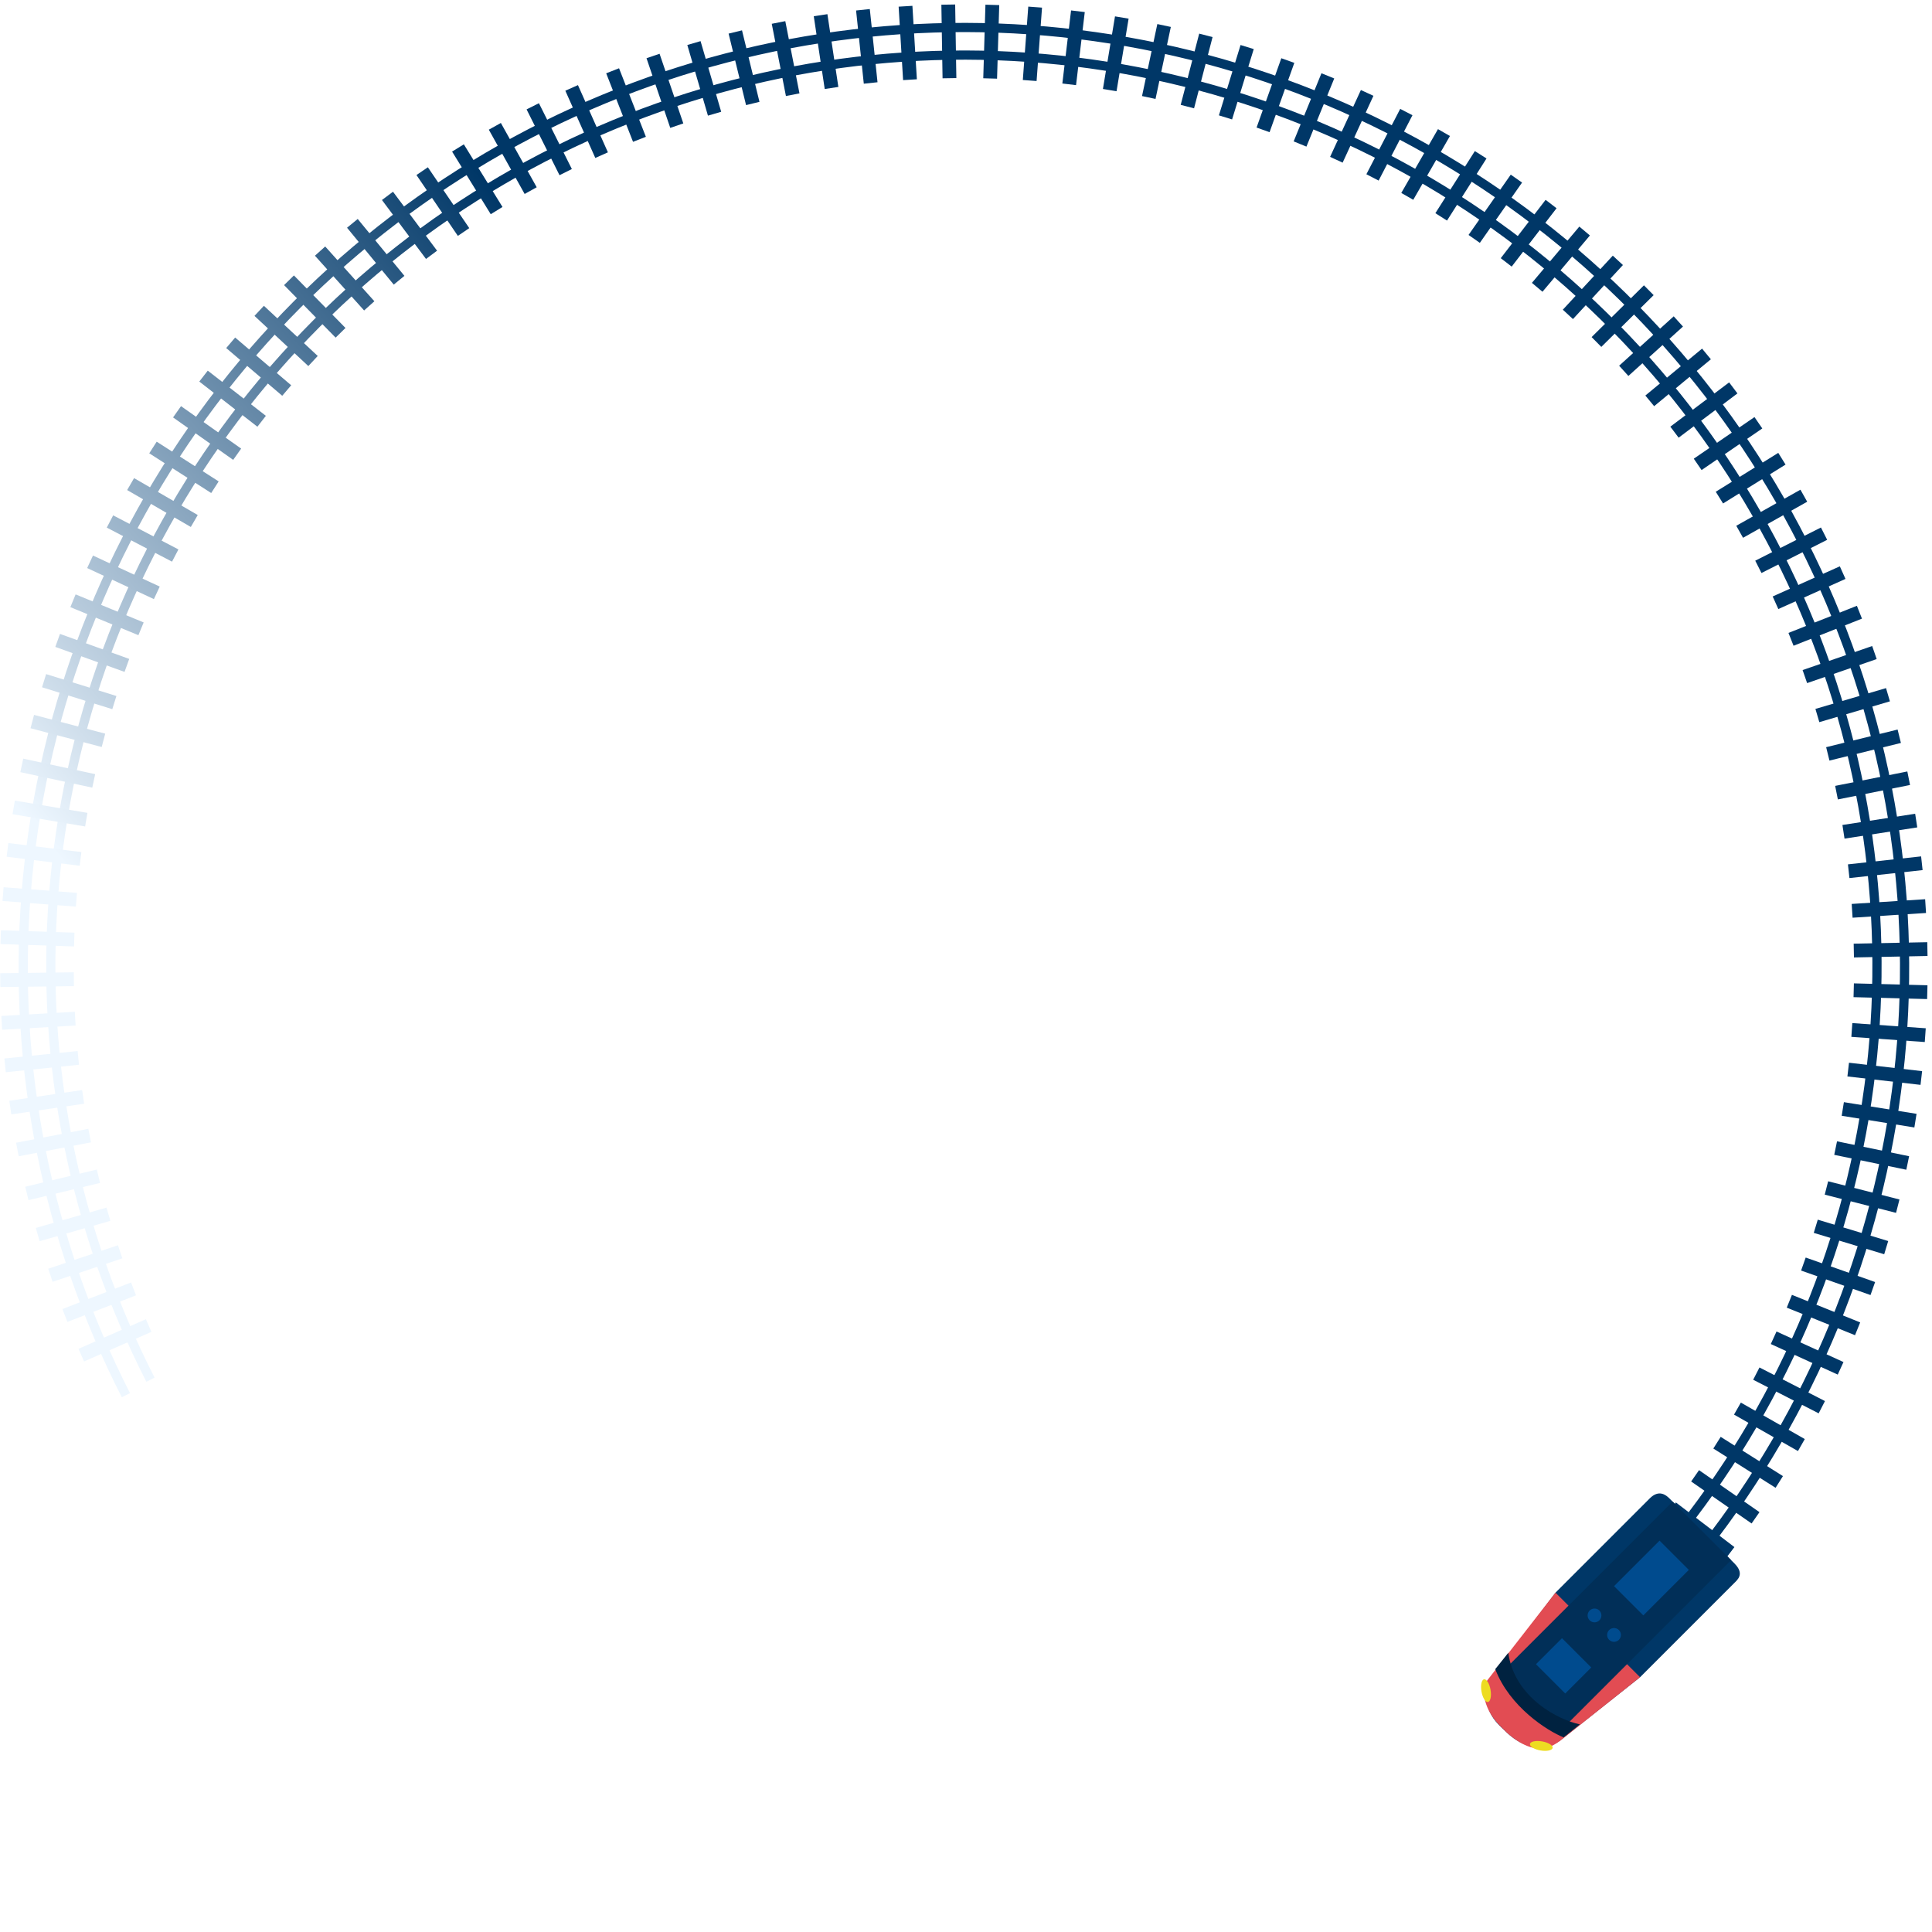 <svg width="420" height="420" viewBox="0 0 420 420" fill="none" xmlns="http://www.w3.org/2000/svg">
<path d="M354.146 354.974C380.817 328.311 399.592 294.794 408.395 258.128C417.198 221.462 415.687 183.077 404.027 147.217C392.368 111.357 371.015 79.419 342.33 54.935C313.645 30.451 278.745 14.375 241.49 8.484C204.235 2.593 166.077 7.118 131.233 21.557C96.39 35.996 66.221 59.788 44.06 90.3C21.9 120.813 8.613 156.858 5.667 194.45C2.722 232.042 10.234 269.716 27.372 303.305M349.904 349.974C375.792 324.151 394.016 291.69 402.561 256.181C411.106 220.671 409.638 183.495 398.321 148.765C387.004 114.035 366.277 83.104 338.434 59.392C310.591 35.679 276.715 20.11 240.553 14.405C204.391 8.7 167.352 13.082 133.531 27.066C99.71 41.05 70.426 64.091 48.916 93.642C27.405 123.193 14.508 158.103 11.649 194.509C8.79 230.916 16.082 267.403 32.717 299.934" stroke="url(#paint0_linear_71_3531)" stroke-width="2"/>
<path d="M352.301 341.112L364.095 351.924M357.994 334.603L370.259 344.878M363.416 327.814L376.138 337.516M368.498 320.831L381.639 329.958M373.263 313.627L386.797 322.162M377.704 306.216L391.602 314.142M381.81 298.611L396.047 305.913M385.579 290.817L400.134 297.462M388.99 282.879L403.826 288.87M392.043 274.793L407.131 280.118M394.733 266.579L410.043 271.227M397.053 258.253L412.555 262.212M399.05 249.582L414.719 252.823M400.607 241.08L416.404 243.619M401.783 232.518L417.678 234.35M402.575 223.909L418.535 225.033M402.982 215.274L418.977 215.689M403.003 206.641L419 206.324M402.638 198.005L418.606 196.979M401.889 189.394L417.794 187.661M400.755 180.825L416.568 178.388M399.241 172.317L414.93 169.179M397.348 163.888L412.882 160.054M395.081 155.551L410.428 151.027M392.361 147.083L407.484 141.858M389.35 138.986L404.224 133.091M385.98 131.034L400.577 124.482M382.252 123.226L396.534 116.012M378.187 115.605L392.134 107.764M373.786 108.176L387.372 99.724M369.061 100.952L382.258 91.906M364.02 93.95L376.803 84.328M358.642 87.143L370.972 76.946M352.993 80.615L364.857 69.88M347.058 74.346L358.433 63.093M340.847 68.345L351.708 56.596M334.173 62.458L344.483 50.222M327.44 57.041L337.192 44.356M320.478 51.934L329.655 38.827M313.303 47.148L321.888 33.645M305.929 42.69L313.905 28.819M298.371 38.568L305.724 24.358M290.514 34.73L297.21 20.199M282.618 31.304L288.663 16.49M274.58 28.232L279.961 13.164M266.412 25.52L271.119 10.227M258.126 23.172L262.148 7.686M249.734 21.193L253.061 5.543M241.246 19.588L243.87 3.805M232.434 18.332L234.329 2.445M223.848 17.503L225.032 1.547M215.252 17.058L215.725 1.065M206.404 16.998L206.145 1M197.822 17.328L196.852 1.358M189.273 18.037L187.596 2.125M180.77 19.124L178.389 3.302M172.326 20.586L169.245 4.885M163.644 22.495L159.849 6.952M155.34 24.72L150.857 9.361M147.127 27.316L141.964 12.172M139.012 30.285L133.178 15.387M130.784 33.727L124.27 19.113M122.975 37.418L115.815 23.109M115.364 41.438L107.574 27.463M107.961 45.781L99.558 32.166M100.775 50.437L91.775 37.208M93.813 55.398L84.234 42.581M86.758 60.921L76.605 48.555M80.272 66.49L69.58 54.587M74.034 72.346L62.824 60.929M68.05 78.481L56.344 67.575M62.329 84.895L50.148 74.521M56.877 91.582L44.246 81.761M51.558 98.747L38.488 89.518M46.725 105.917L33.255 97.281M42.236 113.261L28.395 105.234M38.093 120.77L23.908 113.366M34.089 128.878L19.581 122.131M30.66 136.698L15.867 130.602M27.582 144.654L12.533 139.22M24.858 152.737L9.582 147.976M22.49 160.941L7.018 156.863M20.375 169.758L4.733 166.391M18.755 178.189L2.979 175.521M17.506 186.719L1.627 184.758M16.615 195.597L0.662 194.368M16.142 204.249L0.15 203.735M16.056 212.869L0.057 213.069M16.352 221.448L0.378 222.36M17.026 229.979L1.108 231.599M18.073 238.454L2.243 240.779M19.492 246.867L3.781 249.892M21.399 255.704L5.842 259.444M23.576 263.959L8.201 268.385M26.121 272.127L10.957 277.232M29.034 280.197L14.112 285.971M32.315 288.161L17.665 294.595" stroke="url(#paint1_linear_71_3531)" stroke-width="3"/>
<path d="M377.04 339.867C379.303 342.129 377.746 343.401 377.04 344.109L356.534 364.615L339.562 378.049C337.559 379.817 332.491 381.585 327.188 376.281C325.774 374.867 320.47 370.978 325.067 363.553L338.148 346.229L358.654 325.723C360.634 323.743 362.19 325.016 362.897 325.723L377.04 339.867Z" fill="#003767"/>
<path d="M339.209 378.401L356.533 364.612L338.149 346.227L323.299 365.319C321.885 367.44 322.592 371.683 326.128 375.219L327.542 376.633C334.26 382.643 337.913 379.225 339.209 378.401Z" fill="#E24C53"/>
<rect x="338.855" y="376.633" width="18" height="53" transform="rotate(-135 338.855 376.633)" fill="#012F58"/>
<path d="M339.917 377.695L343.452 374.866C338.974 373.923 329.302 369.218 327.887 359.319L325.059 362.854C328.17 371.057 336.381 376.281 339.917 377.695Z" fill="#002240"/>
<rect x="340.27" y="368.152" width="9" height="8" transform="rotate(-135 340.27 368.152)" fill="#004B8E"/>
<rect x="357.238" y="351.179" width="9" height="14" transform="rotate(-135 357.238 351.179)" fill="#004B8E"/>
<circle cx="350.875" cy="355.42" r="1.5" transform="rotate(-135 350.875 355.42)" fill="#004B8E"/>
<circle cx="346.633" cy="351.18" r="1.5" transform="rotate(-135 346.633 351.18)" fill="#004B8E"/>
<ellipse cx="335.065" cy="379.551" rx="2.5" ry="1" transform="rotate(-170.253 335.065 379.551)" fill="#EDDC22"/>
<ellipse cx="2.5" cy="1" rx="2.5" ry="1" transform="matrix(0.169 0.986 0.986 -0.169 321.637 365.235)" fill="#EDDC22"/>
<defs>
<linearGradient id="paint0_linear_71_3531" x1="131.543" y1="326.474" x2="256.617" y2="221.789" gradientUnits="userSpaceOnUse">
<stop stop-color="#EEF7FF"/>
<stop offset="1" stop-color="#003767"/>
</linearGradient>
<linearGradient id="paint1_linear_71_3531" x1="129.632" y1="323.267" x2="255.786" y2="215.705" gradientUnits="userSpaceOnUse">
<stop stop-color="#EEF7FF"/>
<stop offset="1" stop-color="#003767"/>
</linearGradient>
</defs>
</svg>

